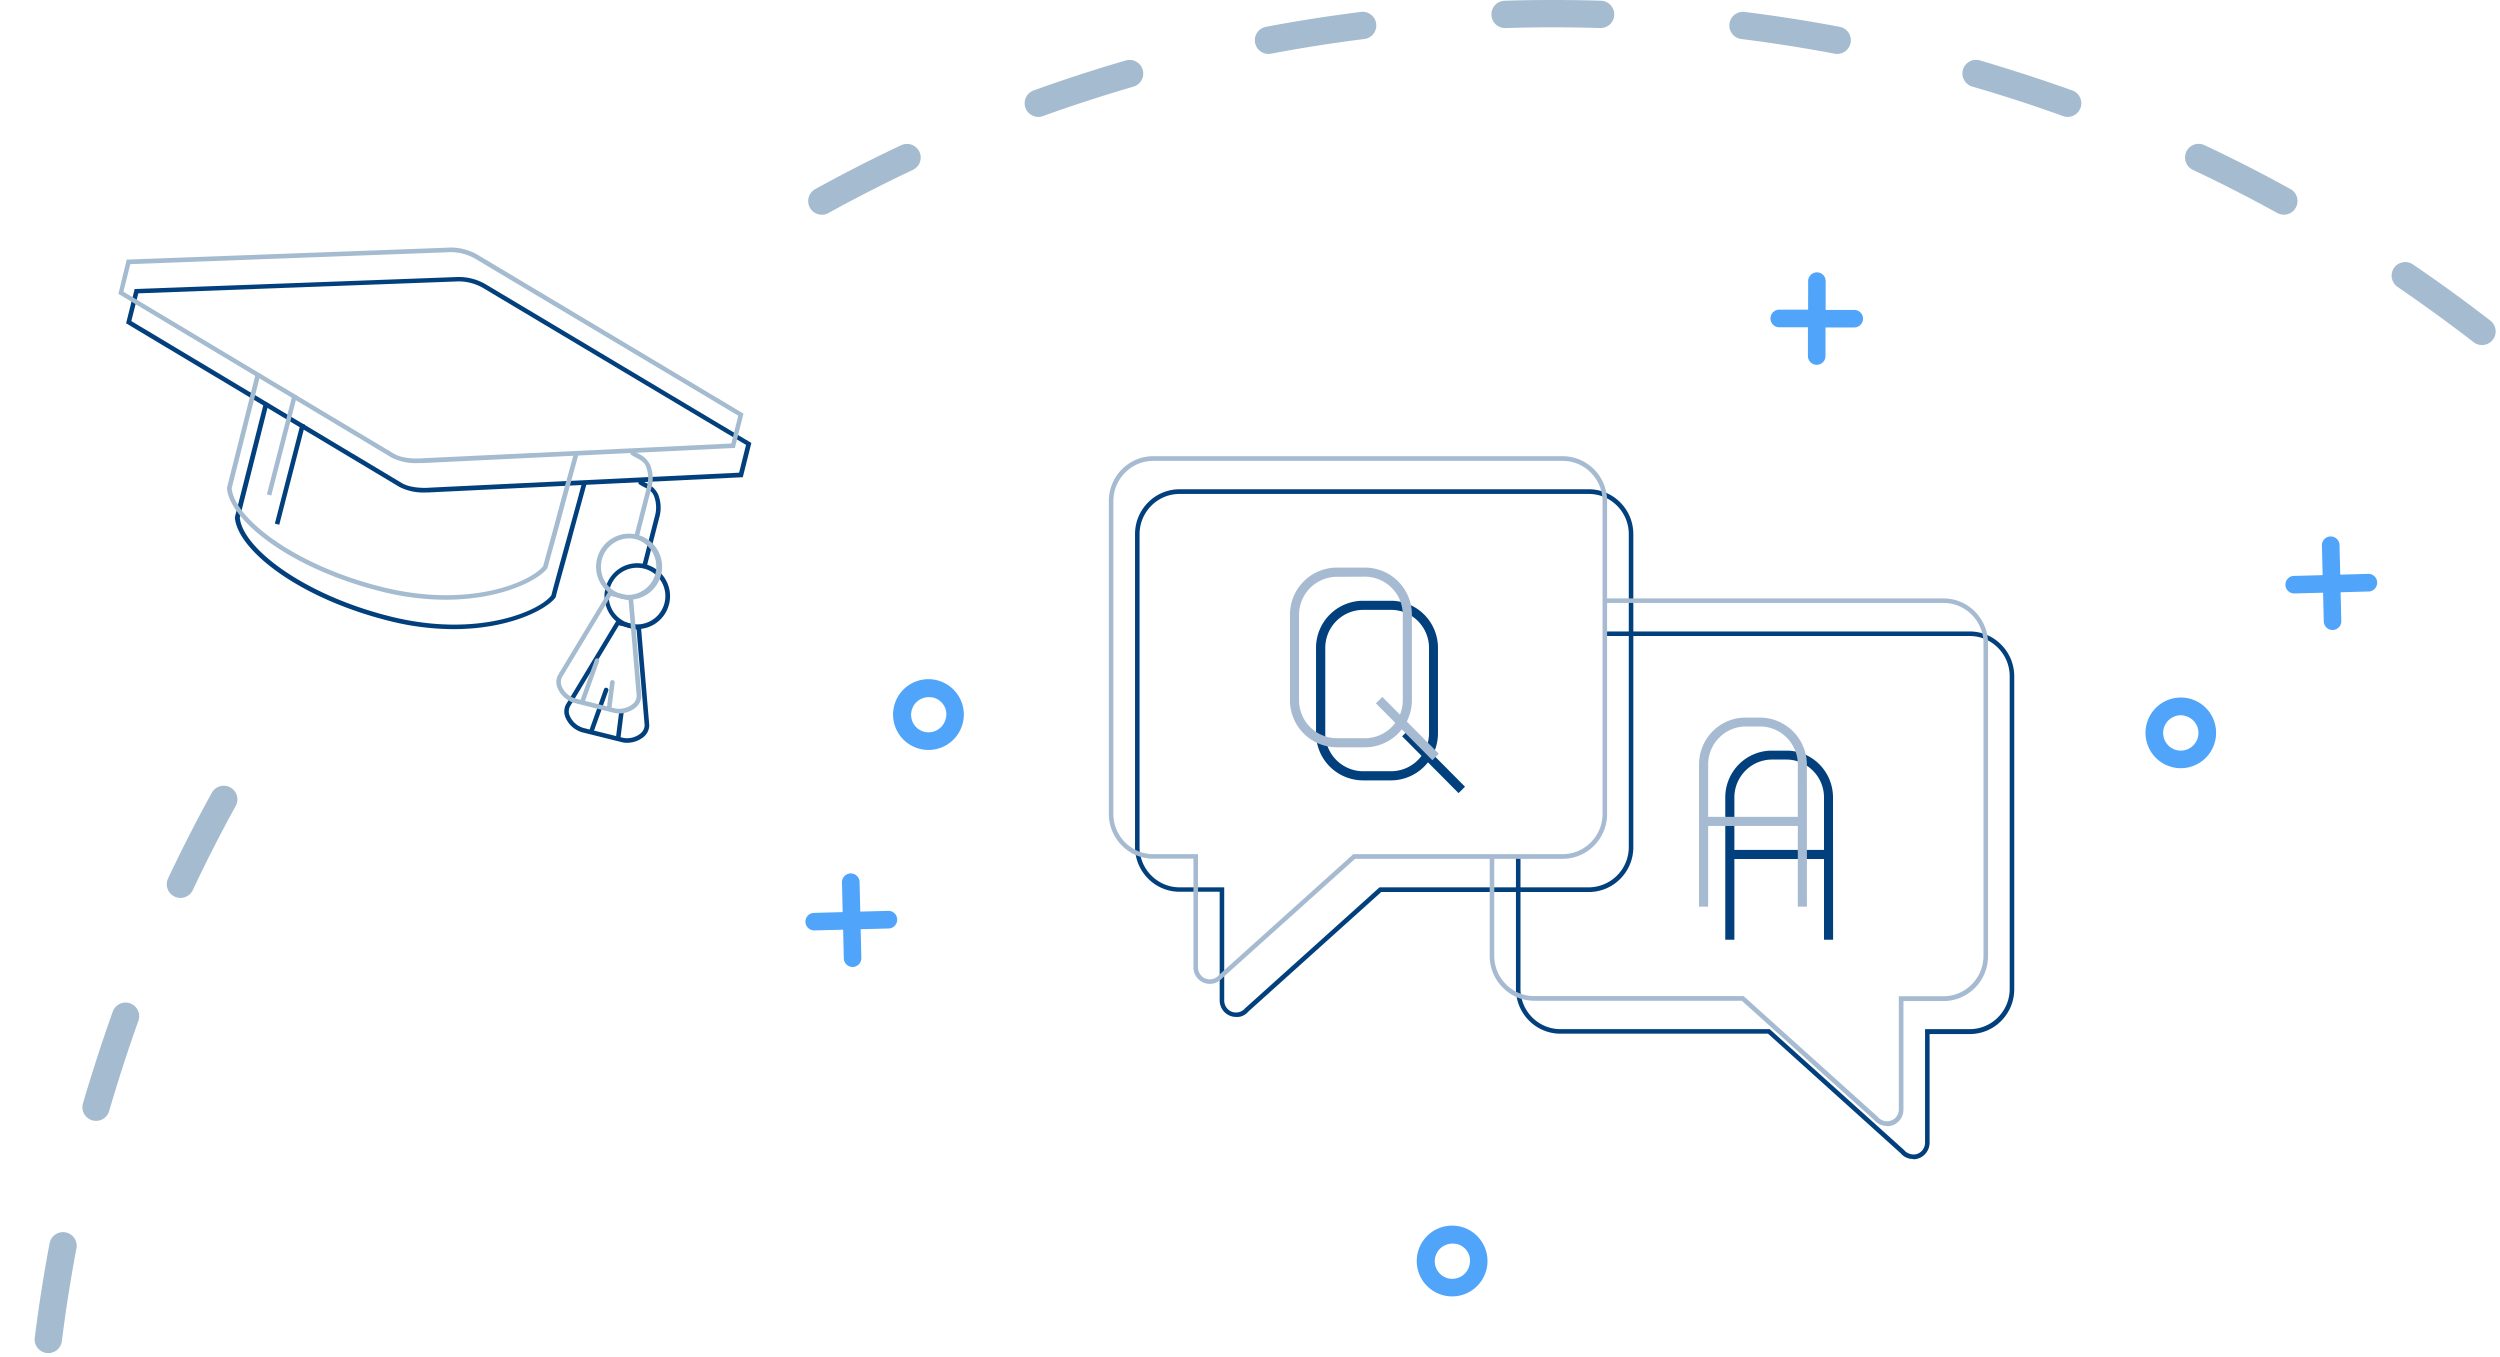 <svg xmlns="http://www.w3.org/2000/svg" xmlns:xlink="http://www.w3.org/1999/xlink" viewBox="0 0 549 298"><defs><clipPath id="a"><rect x="23.3" y="29.1" width="137.83" height="143.04" transform="translate(-27.75 165.71) rotate(-75.98)" fill="none"/></clipPath><clipPath id="b"><rect x="21.56" y="22.65" width="137.83" height="143.04" transform="translate(-22.8 159.13) rotate(-75.98)" fill="none"/></clipPath></defs><path d="M189,204.06l6.3-.17a1.91,1.91,0,0,0,1.24-.65,1.94,1.94,0,0,0-1.32-3.22l-6.3.17-.16-6.32a1.9,1.9,0,0,0-.54-1.47,1.85,1.85,0,0,0-.66-.45,2,2,0,0,0-.79-.15,2.08,2.08,0,0,0-.78.19,2.18,2.18,0,0,0-.64.49,2.12,2.12,0,0,0-.38.71,2,2,0,0,0-.07.8l.15,6.31-6.3.17a1.88,1.88,0,0,0-1.35.6,1.93,1.93,0,0,0,1.44,3.25l6.31-.16.15,6.31a2.1,2.1,0,0,0,.17.74,1.88,1.88,0,0,0,.43.61,1.92,1.92,0,0,0,.64.4,1.82,1.82,0,0,0,.73.13,2,2,0,0,0,1.35-.6,1.78,1.78,0,0,0,.4-.64,1.83,1.83,0,0,0,.13-.74Z" fill="#50a4f9"/><path d="M514,130.06l6.3-.17a1.91,1.91,0,0,0,1.24-.65,1.94,1.94,0,0,0-1.32-3.22l-6.3.17-.16-6.32a1.9,1.9,0,0,0-.54-1.47,1.85,1.85,0,0,0-.66-.45,2,2,0,0,0-.79-.15,2.08,2.08,0,0,0-.78.19,2.18,2.18,0,0,0-.64.49,2.12,2.12,0,0,0-.38.71,2,2,0,0,0-.07.8l.15,6.31-6.3.17a1.88,1.88,0,0,0-1.35.6,1.93,1.93,0,0,0,1.44,3.25l6.31-.16.15,6.31a2.1,2.1,0,0,0,.17.74,1.88,1.88,0,0,0,.43.61,1.92,1.92,0,0,0,.64.4,1.82,1.82,0,0,0,.73.13,2,2,0,0,0,1.35-.6,1.78,1.78,0,0,0,.4-.64,1.83,1.83,0,0,0,.13-.74Z" fill="#50a4f9"/><path d="M400.88,71.91l6.31,0a2,2,0,0,0,.73-.14,1.93,1.93,0,0,0,.63-.42,1.75,1.75,0,0,0,.42-.62,2,2,0,0,0,.16-.73,1.85,1.85,0,0,0-.15-.74,1.76,1.76,0,0,0-.41-.63,2,2,0,0,0-.62-.42,1.83,1.83,0,0,0-.73-.15l-6.31,0,0-6.32a1.91,1.91,0,0,0-.55-1.37,1.93,1.93,0,0,0-3.29,1.35L397.06,68l-6.31,0a1.93,1.93,0,0,0-1.95,1.93,1.74,1.74,0,0,0,.14.74,1.81,1.81,0,0,0,.41.62,1.87,1.87,0,0,0,1.36.58l6.31,0,0,6.31a1.92,1.92,0,0,0,.56,1.36,1.93,1.93,0,0,0,3.3-1.35Z" fill="#50a4f9"/><path d="M477.63,168.59a7.76,7.76,0,1,1,5.42-14.22,7.76,7.76,0,0,1,3.49,7.88,7.75,7.75,0,0,1-8.91,6.34Zm1.93-11.47a3.89,3.89,0,0,0-3.93,1.77,3.89,3.89,0,0,0,1.9,5.7,3.86,3.86,0,0,0,4.2-1,3.85,3.85,0,0,0-2.18-6.44Z" fill="#50a4f9"/><path d="M317.65,284.59a7.77,7.77,0,1,1,5.74-1.34,7.71,7.71,0,0,1-5.74,1.34Zm1.93-11.44a3.78,3.78,0,0,0-2.22.29,3.88,3.88,0,0,0-1.69,1.47,3.86,3.86,0,0,0,.12,4.29,3.82,3.82,0,0,0,1.77,1.38,3.86,3.86,0,0,0,5.18-3,3.71,3.71,0,0,0,0-1.52,3.84,3.84,0,0,0-.61-1.37,3.82,3.82,0,0,0-2.51-1.57Z" fill="#50a4f9"/><path d="M202.65,164.59a7.77,7.77,0,1,1,5.74-1.34,7.75,7.75,0,0,1-5.74,1.34Zm1.93-11.44a3.78,3.78,0,0,0-2.22.29,3.83,3.83,0,0,0-1.69,1.47,3.94,3.94,0,0,0-.59,2.17,3.88,3.88,0,0,0,2.48,3.5,3.87,3.87,0,0,0,4.18-1,4,4,0,0,0,1-2,3.71,3.71,0,0,0,0-1.52,3.84,3.84,0,0,0-.61-1.37,3.82,3.82,0,0,0-2.51-1.57Z" fill="#50a4f9"/><path d="M420.14,254.52a4,4,0,0,1-1-.13,3.61,3.61,0,0,1-1.81-1.18L388.26,227H342.69a9.68,9.68,0,0,1-6.92-2.88,9.84,9.84,0,0,1-2.87-7V188h1v29.15a8.83,8.83,0,0,0,2.57,6.26,8.73,8.73,0,0,0,6.22,2.59h45.95l.14.13,29.31,26.37a2.72,2.72,0,0,0,1.36.9,2.59,2.59,0,0,0,1.56,0,2.61,2.61,0,0,0,1.73-2.45V226h9.79a8.71,8.71,0,0,0,6.22-2.59,8.84,8.84,0,0,0,2.58-6.26V148.53a8.86,8.86,0,0,0-2.58-6.27,8.71,8.71,0,0,0-6.22-2.59H352.32v-1h80.21a9.67,9.67,0,0,1,6.93,2.89,9.81,9.81,0,0,1,2.87,7v68.64a9.84,9.84,0,0,1-2.87,7,9.7,9.7,0,0,1-6.93,2.88h-8.79v23.9a3.62,3.62,0,0,1-.67,2.07,3.56,3.56,0,0,1-2.93,1.53Z" fill="#02407d"/><path d="M402.55,206.36h-2v-31.2a8.29,8.29,0,0,0-2.43-5.91,8.21,8.21,0,0,0-5.86-2.45h-3.1a8.22,8.22,0,0,0-5.86,2.44,8.33,8.33,0,0,0-2.43,5.92v31.2h-2v-31.2a10.31,10.31,0,0,1,3-7.32,10.18,10.18,0,0,1,7.28-3h3.1a10.18,10.18,0,0,1,7.28,3,10.31,10.31,0,0,1,3,7.32Z" fill="#02407d"/><rect x="379.87" y="186.64" width="21.69" height="2" fill="#02407d"/><path d="M271.44,223.32a3.58,3.58,0,0,1-2.93-1.52,3.67,3.67,0,0,1-.67-2.07v-23.9h-8.79a9.71,9.71,0,0,1-6.93-2.89,9.83,9.83,0,0,1-2.87-7V117.33a9.83,9.83,0,0,1,2.87-7,9.71,9.71,0,0,1,6.93-2.89h89.84a9.71,9.71,0,0,1,6.92,2.89,9.83,9.83,0,0,1,2.87,7V186a9.84,9.84,0,0,1-2.87,7,9.71,9.71,0,0,1-6.92,2.89H303.32l-29.16,26.23a3.49,3.49,0,0,1-1.77,1.13A3.4,3.4,0,0,1,271.44,223.32ZM259.05,108.47a8.71,8.71,0,0,0-6.22,2.59,8.86,8.86,0,0,0-2.58,6.27V186a8.84,8.84,0,0,0,2.58,6.26,8.72,8.72,0,0,0,6.22,2.6h9.79v24.89a2.67,2.67,0,0,0,.48,1.5,2.61,2.61,0,0,0,1.25.95,2.61,2.61,0,0,0,2.87-.8l29.5-26.54h45.95a8.84,8.84,0,0,0,8.79-8.86V117.33a8.82,8.82,0,0,0-2.58-6.27,8.71,8.71,0,0,0-6.21-2.59Z" fill="#02407d"/><path d="M305.52,171.37h-6.2A10.33,10.33,0,0,1,289,161V142.29a10.33,10.33,0,0,1,10.29-10.36h6.2a10.34,10.34,0,0,1,10.29,10.36V161A10.34,10.34,0,0,1,305.52,171.37Zm-6.2-37.44a8.34,8.34,0,0,0-8.29,8.36V161a8.34,8.34,0,0,0,8.29,8.36h6.2a8.34,8.34,0,0,0,8.29-8.36V142.29a8.34,8.34,0,0,0-8.29-8.36Z" fill="#02407d"/><rect x="313.81" y="158.45" width="2" height="17.59" transform="translate(-26.42 270.38) rotate(-44.8)" fill="#02407d"/><path d="M414.39,247.26a3.47,3.47,0,0,1-1-.13,3.64,3.64,0,0,1-1.82-1.18L382.5,219.77H336.93a9.71,9.71,0,0,1-6.92-2.89,9.83,9.83,0,0,1-2.87-7V188h1v21.88a8.84,8.84,0,0,0,2.58,6.26,8.68,8.68,0,0,0,6.21,2.6h45.95l.15.12,29.3,26.37a2.77,2.77,0,0,0,1.37.91,2.59,2.59,0,0,0,2.8-1,2.6,2.6,0,0,0,.48-1.5V218.77h9.8a8.68,8.68,0,0,0,6.21-2.6,8.84,8.84,0,0,0,2.58-6.26V141.27A8.86,8.86,0,0,0,433,135a8.71,8.71,0,0,0-6.21-2.59H352.32v-1h74.46a9.71,9.71,0,0,1,6.92,2.89,9.83,9.83,0,0,1,2.87,7v68.64a9.83,9.83,0,0,1-2.87,7,9.71,9.71,0,0,1-6.92,2.89H418v23.89a3.72,3.72,0,0,1-.66,2.08,3.61,3.61,0,0,1-2.93,1.52Z" fill="#a6bbd1"/><path d="M396.8,199.1h-2V167.9a8.34,8.34,0,0,0-2.44-5.91,8.17,8.17,0,0,0-5.86-2.45h-3.1a8.21,8.21,0,0,0-5.86,2.45,8.33,8.33,0,0,0-2.43,5.91v31.2h-2V167.9a10.33,10.33,0,0,1,3-7.32,10.2,10.2,0,0,1,7.28-3h3.1a10.35,10.35,0,0,1,10.3,10.36Z" fill="#a6bbd1"/><rect x="374.11" y="179.38" width="21.69" height="2" fill="#a6bbd1"/><path d="M265.68,216.06a3.53,3.53,0,0,1-1.2-.21,3.57,3.57,0,0,1-1.73-1.31,3.67,3.67,0,0,1-.67-2.07v-23.9h-8.79a9.71,9.71,0,0,1-6.93-2.89,9.86,9.86,0,0,1-2.86-7V110.07a9.86,9.86,0,0,1,2.86-7,9.71,9.71,0,0,1,6.93-2.89h89.84a9.71,9.71,0,0,1,6.93,2.89,9.82,9.82,0,0,1,2.86,7v68.64a9.82,9.82,0,0,1-2.86,7,9.71,9.71,0,0,1-6.93,2.89H297.57L268.4,214.8a3.55,3.55,0,0,1-2.72,1.26ZM253.29,101.21a8.68,8.68,0,0,0-6.22,2.6,8.81,8.81,0,0,0-2.57,6.26v68.64a8.81,8.81,0,0,0,2.57,6.26,8.68,8.68,0,0,0,6.22,2.6h9.79v24.9a2.68,2.68,0,0,0,.49,1.49,2.57,2.57,0,0,0,4.11.15l29.5-26.54h45.95a8.68,8.68,0,0,0,6.22-2.6,8.83,8.83,0,0,0,2.57-6.26V110.07a8.83,8.83,0,0,0-2.57-6.26,8.68,8.68,0,0,0-6.22-2.6Z" fill="#a6bbd1"/><path d="M299.76,164.11h-6.2a10.34,10.34,0,0,1-10.29-10.36V135a10.34,10.34,0,0,1,10.29-10.36h6.2A10.33,10.33,0,0,1,310.05,135v18.72A10.33,10.33,0,0,1,299.76,164.11Zm-6.2-37.44a8.34,8.34,0,0,0-8.29,8.36v18.72a8.34,8.34,0,0,0,8.29,8.36h6.2a8.34,8.34,0,0,0,8.29-8.36V135a8.34,8.34,0,0,0-8.29-8.36Z" fill="#a6bbd1"/><rect x="308.05" y="151.2" width="2" height="17.59" transform="translate(-22.98 264.23) rotate(-44.8)" fill="#a6bbd1"/><path d="M330.42.16C333.94.05,337.46,0,341,0s7.07.05,10.58.16a3,3,0,0,1-.19,6Q346.22,6,341,6t-10.39.16a3,3,0,0,1-.19-6Zm49.37,5.06a3,3,0,0,1,3.35-2.6Q393.67,3.94,404,5.89a3,3,0,0,1-1.12,5.9q-10.14-1.92-20.48-3.22A3,3,0,0,1,379.79,5.22Zm-77.58,0a3,3,0,0,1-2.6,3.35q-10.35,1.29-20.48,3.22A3,3,0,0,1,278,5.89q10.31-1.95,20.84-3.27A3,3,0,0,1,302.21,5.22ZM431.06,15.31a3,3,0,0,1,3.72-2.05q10.17,3,20.07,6.52a3,3,0,1,1-2,5.64q-9.72-3.5-19.71-6.4A3,3,0,0,1,431.06,15.31Zm-180.12,0a3,3,0,0,1-2,3.71q-10,2.91-19.72,6.4a3,3,0,1,1-2-5.64q9.9-3.57,20.07-6.52A3,3,0,0,1,250.94,15.31Zm229.17,18a3,3,0,0,1,4-1.43q9.57,4.5,18.8,9.6a3,3,0,1,1-2.9,5.25q-9.06-5-18.46-9.43A3,3,0,0,1,480.11,33.34Zm-278.21,0a3,3,0,0,1-1.44,4q-9.39,4.44-18.46,9.43a3,3,0,1,1-2.9-5.25q9.22-5.09,18.8-9.6A3,3,0,0,1,201.9,33.34ZM525.71,58.86a3,3,0,0,1,4.17-.79Q538.61,64,547,70.5a3,3,0,0,1-3.68,4.73Q535.08,68.88,526.5,63A3,3,0,0,1,525.71,58.86ZM50.58,172.92A3,3,0,0,1,51.76,177q-5,9.06-9.42,18.46a3,3,0,1,1-5.43-2.56q4.52-9.57,9.6-18.8A3,3,0,0,1,50.58,172.92Zm-22,47.42a3,3,0,0,1,1.81,3.84Q26.92,233.9,24,243.89a3,3,0,1,1-5.76-1.67q3-10.17,6.52-20.07A3,3,0,0,1,28.62,220.34ZM14.4,270.63a3,3,0,0,1,2.39,3.5q-1.92,10.14-3.22,20.48a3,3,0,0,1-5.95-.75Q8.94,283.33,10.9,273A3,3,0,0,1,14.4,270.63Z" fill="#a5bbd0" fill-rule="evenodd"/><g clip-path="url(#a)"><path d="M99.58,138.16a58.07,58.07,0,0,1-14-1.78c-20.31-5.07-33.45-15.74-34-22.72v-.09L58,88.29l1,.25-6.34,25.12c.6,6.66,14,17,33.21,21.75s32.66-1.28,35.21-4.68c.46-1.84,1.94-7.22,3.38-12.42s3-10.83,3.41-12.57l1,.25c-.44,1.75-2,7.26-3.42,12.59s-3,10.75-3.4,12.49l-.07.16C120,133.87,111.79,138.16,99.58,138.16Z" fill="#02407d"/><rect x="52.34" y="104.33" width="22.65" height="1" transform="matrix(0.25, -0.97, 0.97, 0.25, -53.93, 139.67)" fill="#02407d"/><path d="M93.42,108.15a11.58,11.58,0,0,1-5.69-1.21L27.69,71l1.88-7.54.38,0,70-2.61a11.78,11.78,0,0,1,7,1.75L165,97.27l-1.88,7.53-68.52,3.32C94.28,108.14,93.88,108.15,93.42,108.15ZM28.84,70.51l59.41,35.57c2,1.2,5.3,1.1,6.27,1l67.79-3.28,1.52-6.1L106.4,63.43A10.74,10.74,0,0,0,100,61.82l-69.63,2.6Z" fill="#02407d"/><path d="M141.57,124.6a.27.27,0,0,1-.13,0,.49.49,0,0,1-.36-.6l2.72-10.61a7,7,0,0,0-.19-4.48c-.4-1-1.23-1.47-2.27-2-.3-.16-.61-.32-.91-.5a.5.5,0,0,1,.52-.86l.86.48a5.11,5.11,0,0,1,2.73,2.56,8,8,0,0,1,.23,5.1l-2.72,10.59A.5.5,0,0,1,141.57,124.6Z" fill="#02407d"/><path d="M137.68,163.12a4.29,4.29,0,0,1-1.14-.14l-8.68-2.16a5.67,5.67,0,0,1-3.62-3.14,3.35,3.35,0,0,1,.06-3l11.13-18.47,5.31,1.25,1.84,21.79a3.41,3.41,0,0,1-1.4,2.71A5.78,5.78,0,0,1,137.68,163.12Zm-1.77-25.8-10.75,17.83a2.37,2.37,0,0,0,0,2.13,4.67,4.67,0,0,0,2.94,2.57l8.68,2.16a4.61,4.61,0,0,0,3.78-.87,2.43,2.43,0,0,0,1-1.89l-1.77-21Z" fill="#02407d"/><path d="M139.91,138.15a7.24,7.24,0,0,1-3.68-13.43,7.19,7.19,0,0,1,9.89,2.47,7.23,7.23,0,0,1,.81,5.47h0a7.21,7.21,0,0,1-7,5.49Zm0-13.47a6.22,6.22,0,1,0,1.51.19A6.51,6.51,0,0,0,139.94,124.68Z" fill="#02407d"/><path d="M130,160.69l-.17,0a.49.49,0,0,1-.3-.63l3.09-8.66a.5.5,0,1,1,.94.33l-3.09,8.66A.48.48,0,0,1,130,160.69Z" fill="#02407d"/><path d="M135.79,162.27h-.06a.51.51,0,0,1-.44-.56l.69-5.46a.49.49,0,0,1,.55-.43.5.5,0,0,1,.44.55l-.68,5.46A.51.51,0,0,1,135.79,162.27Z" fill="#02407d"/></g><g clip-path="url(#b)"><path d="M97.84,131.7a57.57,57.57,0,0,1-14-1.78c-20.31-5.07-33.45-15.74-34-22.72v-.08l6.38-25.28,1,.24-6.34,25.13c.6,6.66,14,17,33.21,21.74s32.66-1.27,35.21-4.68c.46-1.84,2-7.23,3.38-12.45s3-10.79,3.41-12.53l1,.24c-.44,1.75-2,7.25-3.41,12.56s-3,10.79-3.41,12.52l-.07.17C118.29,127.42,110.05,131.7,97.84,131.7Z" fill="#a5bbd0"/><rect x="50.6" y="97.88" width="22.65" height="1" transform="matrix(0.25, -0.97, 0.97, 0.25, -48.99, 133.18)" fill="#a5bbd0"/><path d="M91.68,101.7A11.69,11.69,0,0,1,86,100.49L26,64.54,27.83,57h.38l70-2.61a11.74,11.74,0,0,1,7,1.75l58.06,34.69-1.89,7.54-68.52,3.32C92.54,101.68,92.14,101.7,91.68,101.7ZM27.1,64.06,86.51,99.63c1.94,1.19,5.29,1.1,6.27,1L137.6,98.5l0,.5,0-.5,23-1.11,1.53-6.1L104.66,57a10.77,10.77,0,0,0-6.41-1.6L28.62,58Z" fill="#a5bbd0"/><path d="M139.82,118.15l-.12,0a.5.5,0,0,1-.36-.61l2.72-10.61a7,7,0,0,0-.19-4.47c-.4-1-1.23-1.47-2.28-2-.29-.16-.6-.32-.9-.51a.49.49,0,0,1-.17-.69.49.49,0,0,1,.68-.16q.44.25.87.48a5.11,5.11,0,0,1,2.73,2.56,8,8,0,0,1,.22,5.1l-2.71,10.59A.5.5,0,0,1,139.82,118.15Z" fill="#a5bbd0"/><path d="M135.94,156.67a4.89,4.89,0,0,1-1.15-.14l-8.67-2.16a5.69,5.69,0,0,1-3.62-3.15,3.35,3.35,0,0,1,.06-3l11.13-18.46L139,131l1.84,21.79a3.38,3.38,0,0,1-1.4,2.71A5.75,5.75,0,0,1,135.94,156.67Zm-1.77-25.8L123.42,148.7a2.37,2.37,0,0,0,0,2.13,4.66,4.66,0,0,0,2.94,2.56l8.68,2.17a4.66,4.66,0,0,0,3.77-.87,2.42,2.42,0,0,0,1-1.89l-1.77-21Z" fill="#a5bbd0"/><path d="M138.19,131.7a7.48,7.48,0,0,1-1.75-.21,7.25,7.25,0,1,1,8.74-5.28h0a7.23,7.23,0,0,1-7,5.49Zm0-13.47a6.15,6.15,0,0,0-3.19.89,6.24,6.24,0,0,0,1.67,11.4,6.24,6.24,0,0,0,3-12.1A5.93,5.93,0,0,0,138.2,118.23Z" fill="#a5bbd0"/><path d="M128,154.23l-.17,0a.49.49,0,0,1-.3-.63l3.09-8.66a.5.5,0,1,1,.94.33l-3.09,8.66A.48.48,0,0,1,128,154.23Z" fill="#a5bbd0"/><path d="M133.79,155.81h-.06a.52.52,0,0,1-.44-.56l.69-5.46a.5.5,0,0,1,1,.12l-.68,5.46A.5.5,0,0,1,133.79,155.81Z" fill="#a5bbd0"/></g></svg>